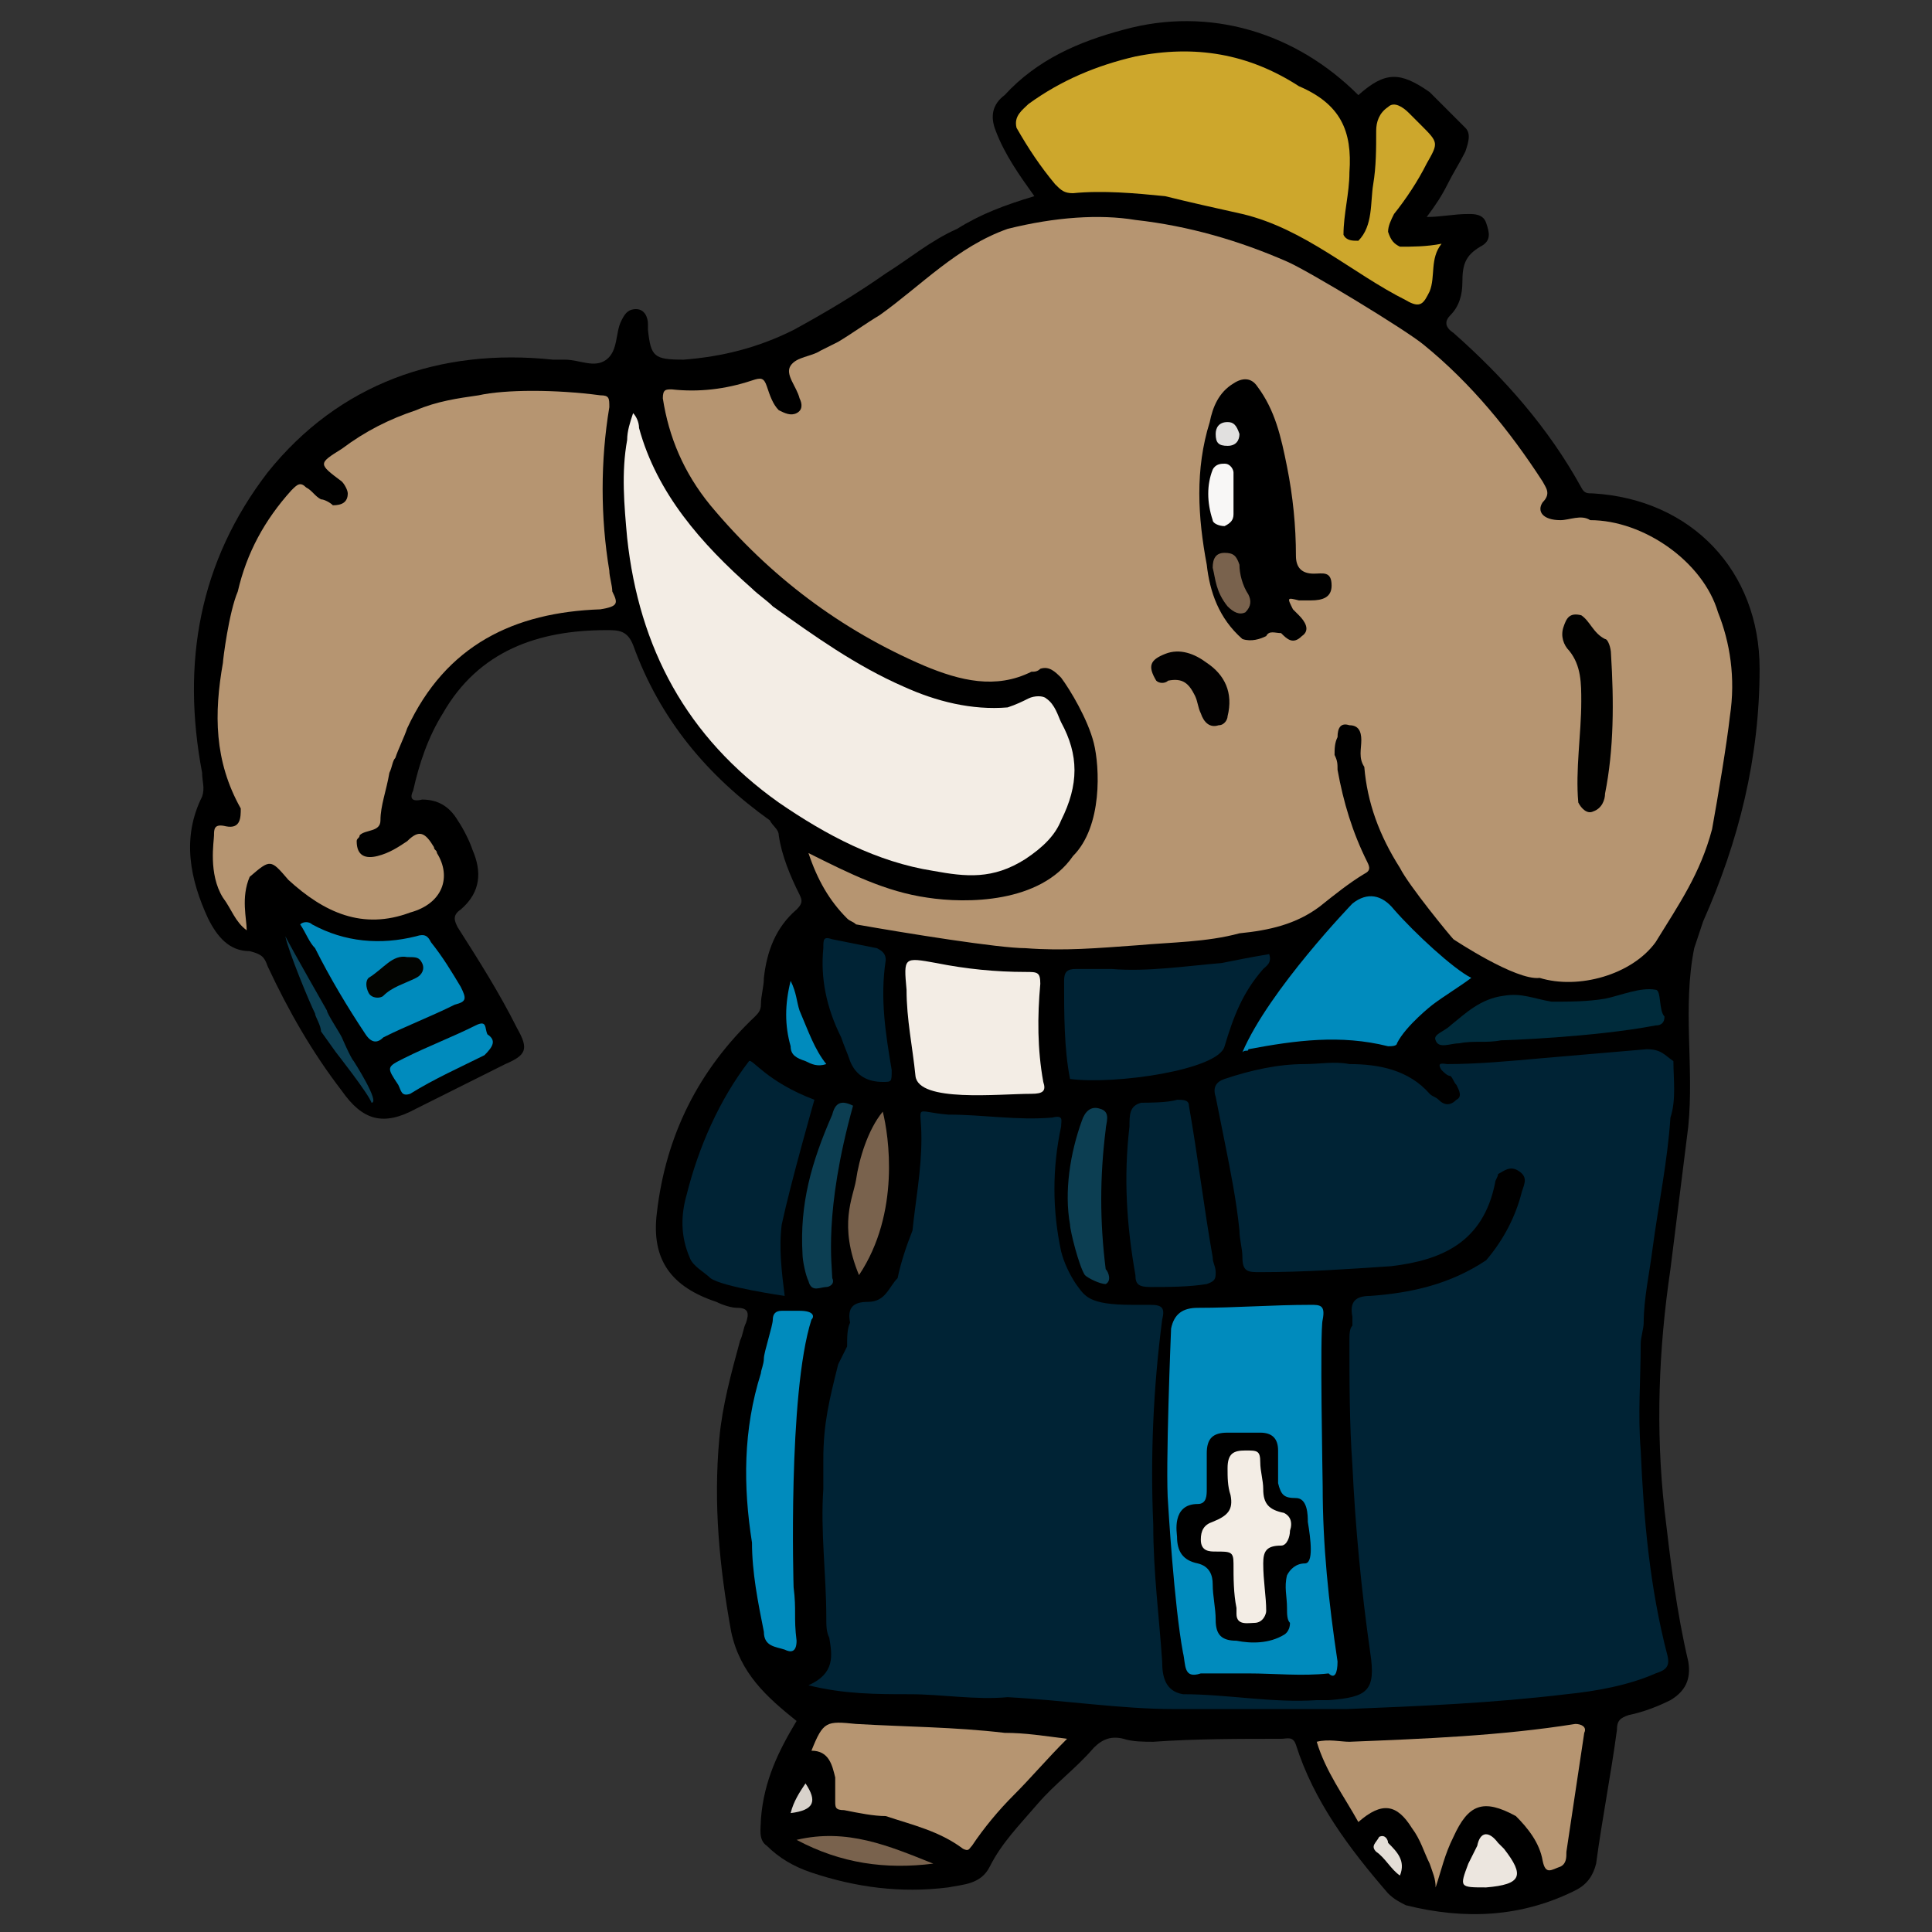 <?xml version="1.0" encoding="utf-8"?>
<!-- Generator: Adobe Illustrator 27.9.1, SVG Export Plug-In . SVG Version: 6.00 Build 0)  -->
<svg version="1.1" xmlns="http://www.w3.org/2000/svg" xmlns:xlink="http://www.w3.org/1999/xlink" x="0px" y="0px"
	 viewBox="0 0 65 65" style="enable-background:new 0 0 65 65;" xml:space="preserve">
<rect x="0" y="0" width="65" height="65" fill="#333333" stroke="none"/>
<style type="text/css">
	.st0{display:none;fill:url(#SVGID_1_);}
	.st1{display:none;fill:#FFFFFF;}
	.st2{fill:#002335;}
	.st3{fill:#008BBD;}
	.st4{fill:#002B3B;}
	.st5{fill:#0C3E52;}
	.st6{fill:#79624D;}
	.st7{fill:#F3EDE5;}
	.st8{fill:#B69571;}
	.st9{fill:#CDA72C;}
	.st10{fill:#ECE6DF;}
	.st11{fill:#E4DED7;}
	.st12{fill:#D8D2CB;}
	.st13{fill:#030401;}
	.st14{fill:#F8F7F6;}
	.st15{fill:#E1E0DF;}
	.st16{fill:#010100;}
	.st17{fill:#020101;}
</style>
<g id="Ebene_1">
	
		<linearGradient id="SVGID_1_" gradientUnits="userSpaceOnUse" x1="30.5" y1="66" x2="30.5" y2="1" gradientTransform="matrix(1 0 0 -1 2 66)">
		<stop  offset="0" style="stop-color:#6364FF"/>
		<stop  offset="1" style="stop-color:#563ACC"/>
	</linearGradient>
	<path class="st0" d="M62.8,14.4c-0.9-7-7-12.5-14.2-13.6C47.3,0.7,42.7,0,32,0h-0.1c-10.7,0-13,0.7-14.2,0.8c-7,1-13.4,6-15,13
		C2,17.4,1.9,21.2,2.1,24.8C2.3,29.8,2.3,34.9,2.8,40c0.3,3.4,0.9,6.7,1.7,10C5.9,56,11.9,61,17.7,63.1c6.3,2.1,13,2.5,19.5,1
		c0.7-0.2,1.4-0.4,2.1-0.6c1.6-0.5,3.4-1.1,4.8-2c0,0,0,0,0-0.1c0,0,0,0,0-0.1v-4.9c0,0,0,0,0-0.1c0,0,0,0,0,0c0,0,0,0-0.1,0
		c0,0,0,0-0.1,0c-4.1,1-8.4,1.5-12.6,1.5c-7.3,0-9.3-3.5-9.9-4.9c-0.5-1.3-0.7-2.6-0.9-3.9c0,0,0,0,0-0.1c0,0,0,0,0-0.1
		c0,0,0,0,0.1,0c0,0,0,0,0.1,0c4.1,1,8.2,1.5,12.4,1.5c1,0,2,0,3,0c4.2-0.1,8.7-0.3,12.8-1.1c0.1,0,0.2,0,0.3-0.1
		c6.5-1.3,12.8-5.2,13.4-15.2c0-0.4,0.1-4.1,0.1-4.5C62.8,28,63.3,19.6,62.8,14.4z"/>
	<path class="st1" d="M52.4,22.2v17.4h-6.9V22.7c0-3.5-1.5-5.4-4.5-5.4c-3.3,0-5,2.1-5,6.4V33h-6.8v-9.2c0-4.2-1.7-6.4-5-6.4
		c-3,0-4.5,1.8-4.5,5.4v16.8h-6.9V22.2c0-3.5,0.9-6.4,2.7-8.4c1.9-2.1,4.3-3.2,7.4-3.2c3.5,0,6.2,1.4,8,4.1l1.7,2.9l1.7-2.9
		c1.8-2.7,4.4-4.1,7.9-4.1c3,0,5.5,1.1,7.4,3.2C51.5,15.9,52.4,18.7,52.4,22.2z"/>
</g>
<g id="Ebene_2">
	<path id="Umriss" d="M26.8,57.9c-1-0.8-1.9-1.6-2.2-3c-0.4-2.2-0.6-4.3-0.4-6.5c0.1-1.1,0.4-2.2,0.7-3.3c0.1-0.2,0.1-0.4,0.2-0.6
		c0.1-0.3,0.1-0.5-0.3-0.5c-0.2,0-0.5-0.1-0.7-0.2c-1.5-0.5-2.2-1.4-2-3c0.3-2.6,1.4-4.8,3.3-6.6c0.1-0.1,0.2-0.2,0.2-0.4
		c0-0.3,0.1-0.6,0.1-0.9c0.1-0.9,0.4-1.7,1.1-2.3c0.2-0.2,0.2-0.3,0.1-0.5c-0.3-0.6-0.6-1.3-0.7-2c0-0.2-0.2-0.3-0.3-0.5
		c-2.1-1.5-3.7-3.4-4.6-5.9c-0.2-0.5-0.5-0.5-0.9-0.5c-2.3,0-4.3,0.7-5.5,2.8c-0.5,0.8-0.8,1.7-1,2.6c-0.1,0.2-0.1,0.4,0.3,0.3
		c0.5,0,0.9,0.2,1.2,0.7c0.2,0.3,0.4,0.7,0.5,1c0.3,0.7,0.3,1.4-0.4,2c-0.3,0.2-0.2,0.4-0.1,0.6c0.7,1.1,1.4,2.2,2,3.4
		c0.4,0.7,0.3,0.9-0.4,1.2c-1,0.5-2,1-3,1.5c-1.1,0.6-1.8,0.4-2.5-0.6c-1-1.3-1.8-2.7-2.5-4.2c-0.1-0.3-0.2-0.4-0.6-0.5
		C7.7,32,7.3,31.5,7,30.9c-0.6-1.3-0.9-2.7-0.2-4.1c0.1-0.3,0-0.5,0-0.8C6.1,22.3,6.7,18.9,9,15.9c2.4-3,5.8-4.2,9.6-3.8
		c0.1,0,0.3,0,0.4,0c0.5,0,1,0.3,1.4,0c0.4-0.3,0.3-0.9,0.5-1.3c0.1-0.2,0.2-0.4,0.5-0.4c0.3,0,0.4,0.3,0.4,0.5c0,0.1,0,0.1,0,0.2
		c0.1,0.9,0.2,1,1.2,1c1.3-0.1,2.5-0.4,3.7-1c1.1-0.6,2.1-1.2,3.1-1.9c0.8-0.5,1.5-1.1,2.4-1.5c0.8-0.5,1.6-0.8,2.6-1.1
		c-0.5-0.7-1-1.4-1.3-2.2c-0.2-0.5-0.1-0.9,0.3-1.2C34.9,2,36.3,1.4,37.8,1c2.9-0.8,5.8,0.1,7.9,2.2c0.9-0.8,1.4-0.8,2.4-0.1
		c0.4,0.4,0.8,0.8,1.2,1.2c0.2,0.2,0.1,0.5,0,0.8c-0.2,0.4-0.4,0.7-0.6,1.1c-0.2,0.4-0.4,0.7-0.7,1.1c0.5,0,0.9-0.1,1.4-0.1
		c0.2,0,0.5,0,0.6,0.3c0.1,0.3,0.2,0.6-0.2,0.8c-0.5,0.3-0.6,0.6-0.6,1.2c0,0.4-0.1,0.8-0.4,1.1c-0.2,0.2-0.2,0.4,0.1,0.6
		c1.7,1.5,3.2,3.2,4.3,5.2c0.1,0.2,0.2,0.2,0.4,0.2c3.3,0.2,5.6,2.6,5.6,5.9c0,3-0.7,5.8-1.9,8.5c-0.1,0.3-0.2,0.6-0.3,0.9
		c-0.4,2,0,4-0.2,6c-0.2,1.6-0.4,3.2-0.6,4.8c-0.4,2.7-0.5,5.4-0.2,8.1c0.2,1.7,0.4,3.4,0.8,5.1c0.1,0.6-0.1,1-0.6,1.3
		c-0.4,0.2-0.9,0.4-1.4,0.5c-0.3,0.1-0.4,0.2-0.4,0.5c-0.2,1.5-0.5,3-0.7,4.5c-0.1,0.4-0.3,0.7-0.7,0.9c-1.8,0.9-3.7,1-5.7,0.5
		c-0.2-0.1-0.4-0.2-0.6-0.4c-1.3-1.5-2.5-3.1-3.1-5c-0.1-0.3-0.3-0.2-0.5-0.2c-1.4,0-2.9,0-4.3,0.1c-0.3,0-0.7,0-1-0.1
		c-0.4-0.1-0.7,0-1,0.3c-0.6,0.7-1.3,1.2-1.9,1.9c-0.6,0.7-1.2,1.3-1.6,2.1c-0.3,0.6-0.9,0.6-1.4,0.7c-1.6,0.2-3.1,0-4.6-0.5
		c-0.6-0.2-1.1-0.5-1.5-0.9c-0.3-0.2-0.2-0.6-0.2-0.9C25.7,59.9,26.2,58.9,26.8,57.9z"/>
	<g id="Kleidung">
		<path class="st2" d="M55.4,35.3c-1.2,0.1-2.3,0.2-3.5,0.3c0,0,0,0,0,0c0,0,0,0,0,0c-1.1,0.1-2.2,0.2-3.2,0.2
			c-0.1,0-0.4-0.1-0.2,0.2c0.1,0.1,0.2,0.2,0.3,0.2c0,0,0,0,0,0c0.1,0.1,0.1,0.2,0.2,0.3c0.1,0.2,0.2,0.4,0,0.5
			c-0.2,0.2-0.4,0.2-0.6,0c-0.1-0.1-0.2-0.1-0.3-0.2c-0.7-0.8-1.7-1-2.7-1c0,0,0,0,0,0c-0.5-0.1-1,0-1.5,0c-0.9,0-1.8,0.2-2.7,0.5
			c-0.3,0.1-0.4,0.3-0.3,0.6c0.1,0.5,0.2,1,0.3,1.5c0.2,1,0.4,2,0.5,3c0,0.3,0.1,0.6,0.1,0.9c0,0.5,0.2,0.5,0.6,0.5
			c1.5,0,2.9-0.1,4.4-0.2c1.7-0.2,3.1-0.8,3.5-2.8c0-0.1,0.1-0.2,0.1-0.3l0,0c0,0,0,0,0,0c0.2-0.1,0.4-0.3,0.7-0.1
			c0.3,0.2,0.2,0.4,0.1,0.7c-0.2,0.8-0.6,1.6-1.2,2.3c0,0,0,0,0,0c-1.2,0.8-2.5,1.1-3.9,1.2c-0.5,0-0.7,0.2-0.6,0.7
			c0,0.1,0,0.2,0,0.3l0,0c-0.1,0.1-0.1,0.3-0.1,0.5c0,1.4,0,2.8,0.1,4.2c0.1,2.1,0.3,4.2,0.6,6.3c0.2,1.3-0.1,1.5-1.4,1.6
			c-0.1,0-0.3,0-0.4,0c-1.5,0.1-3-0.2-4.5-0.2l0,0c-0.6-0.1-0.7-0.6-0.7-1.1c-0.1-1.5-0.3-3-0.3-4.6c-0.1-2.3,0-4.6,0.3-6.9
			c0.1-0.4,0-0.5-0.4-0.5c-0.2,0-0.4,0-0.6,0c0,0,0,0,0,0c-1.5,0-1.6-0.3-1.9-0.7c-0.2-0.3-0.4-0.7-0.5-1.1c-0.3-1.4-0.3-2.8,0-4.2
			c0-0.2,0.1-0.4-0.3-0.3c-1.2,0.1-2.3-0.1-3.5-0.1c-1.2-0.1-0.9-0.4-0.9,0.8c0,1.1-0.2,2.1-0.3,3.1c-0.2,0.5-0.4,1.1-0.5,1.6
			c0,0,0,0,0,0c-0.3,0.3-0.4,0.8-1,0.8c-0.5,0-0.7,0.2-0.6,0.7c0,0,0,0,0,0c-0.1,0.2-0.1,0.5-0.1,0.8v0l0,0
			c-0.1,0.2-0.2,0.4-0.3,0.6c-0.3,1.2-0.5,2-0.5,3.2c0,0,0,0.9,0,1c-0.1,1.4,0.1,2.9,0.1,4.3c0,0.3,0,0.5,0.1,0.7
			c0.1,0.6,0.2,1.2-0.7,1.6c1.2,0.3,2.3,0.3,3.4,0.3c0,0,0,0,0,0c0,0,0,0,0,0c1.1,0,2.2,0.2,3.3,0.1c1.9,0.1,3.8,0.4,5.6,0.4
			c1.9,0,3.9,0,5.8,0c2.5-0.1,4.9-0.2,7.4-0.5c1-0.1,2.1-0.3,3-0.7c0.3-0.1,0.5-0.2,0.4-0.6c-0.6-2.3-0.8-4.6-0.9-6.9
			c-0.1-1.2,0-2.4,0-3.6c0-0.2,0.1-0.5,0.1-0.7c0-0.8,0.2-1.7,0.3-2.5c0.2-1.5,0.5-2.9,0.6-4.4c0.2-0.6,0.1-1.3,0.1-1.9
			C56,35.5,55.9,35.3,55.4,35.3z"/>
		<path class="st2" d="M41.2,35.2c0.3-1,0.6-1.8,1.3-2.6c0.1-0.1,0.3-0.2,0.2-0.5c-0.6,0.1-1.1,0.2-1.6,0.3v0l0,0
			c-1.2,0.1-2.5,0.3-3.7,0.2c-0.4,0-0.8,0-1.2,0c-0.3,0-0.4,0.1-0.4,0.4c0,1.1,0,2.3,0.2,3.3C37.5,36.5,41,36,41.2,35.2z"/>
		<path class="st3" d="M42,35.3c1.6-0.3,3.1-0.5,4.7-0.1c0.1,0,0.3,0,0.3-0.1c0.3-0.6,1.2-1.3,1.2-1.3c0.4-0.3,0.9-0.6,1.3-0.9
			c-0.6-0.3-1.9-1.5-2.6-2.3c-0.4-0.5-0.9-0.6-1.4-0.2c0,0-2.8,2.9-3.7,5C41.9,35.3,42,35.4,42,35.3z"/>
		<path class="st4" d="M55.7,33.3c-0.5-0.1-1.2,0.2-1.7,0.3c-0.6,0.1-1.2,0.1-1.8,0.1c-0.6-0.1-1-0.3-1.6-0.2
			c-0.8,0.1-1.3,0.6-1.8,1c-0.2,0.2-0.6,0.3-0.5,0.5c0.1,0.3,0.5,0.1,0.8,0.1c0.5-0.1,0.9,0,1.4-0.1c0.1,0,3.1-0.1,5.2-0.5
			c0.2,0,0.3-0.1,0.3-0.3C55.8,34,55.9,33.3,55.7,33.3z"/>
		<path class="st2" d="M40.9,42.8c0-0.2-0.1-0.3-0.1-0.5c0,0,0,0,0,0c0,0,0,0,0,0c-0.3-1.7-0.5-3.4-0.8-5.1c0-0.2-0.2-0.2-0.4-0.2
			c-0.3,0.1-1,0.1-1.2,0.1C38,37.2,38,37.5,38,37.9c-0.2,1.7-0.1,3.3,0.2,5c0,0.3,0.1,0.4,0.5,0.4c0.6,0,1.3,0,1.9-0.1
			C40.9,43.1,40.9,43,40.9,42.8z"/>
		<path class="st5" d="M28.7,37.2c-0.4-0.2-0.6-0.1-0.7,0.3c-0.7,1.6-1.1,3-1,4.7c0,0.2,0.1,0.7,0.2,0.9c0.1,0.4,0.4,0.2,0.6,0.2
			c0.1,0,0.3-0.1,0.2-0.3C28,42.6,27.7,40.8,28.7,37.2z"/>
		<path class="st5" d="M37.2,42.7c-0.2-1.6-0.2-3.1,0-4.7c0-0.2,0.2-0.6-0.2-0.7c-0.3-0.1-0.5,0.1-0.6,0.4c-0.4,1.1-0.6,2.4-0.4,3.5
			c0,0.2,0.3,1.4,0.5,1.7c0.1,0.1,0.5,0.3,0.7,0.3C37.4,43.1,37.3,42.8,37.2,42.7z"/>
		<path class="st6" d="M29.7,37.4c-0.5,0.6-0.8,1.6-0.9,2.3c-0.1,0.6-0.6,1.5,0.1,3.2C30.3,40.8,29.9,38.2,29.7,37.4z"/>
		<path class="st2" d="M25.2,35.7c-1,1.3-1.7,2.9-2.1,4.5c-0.2,0.7-0.2,1.4,0.1,2.1c0.1,0.3,0.5,0.5,0.7,0.7
			c0.4,0.3,2.5,0.6,2.5,0.6c-0.1-0.8-0.2-1.6-0.1-2.4c0.3-1.4,1.1-4.2,1.1-4.2C25.8,36.4,25.3,35.6,25.2,35.7z"/>
		<path class="st3" d="M26.9,44.1c-0.2,0-0.4,0-0.6,0c-0.2,0-0.3,0.1-0.3,0.3c0,0,0,0,0,0h0c0,0.2-0.3,1.1-0.3,1.3
			c0,0.2-0.1,0.4-0.1,0.5c-0.6,1.9-0.6,3.8-0.3,5.7l0,0c0,1,0.2,2,0.4,3c0,0.5,0.4,0.5,0.7,0.6c0.2,0.1,0.4,0.1,0.4-0.3
			c-0.1-0.8,0-1-0.1-1.8c0,0-0.2-6.5,0.6-9C27.4,44.3,27.4,44.1,26.9,44.1z"/>
		<path class="st3" d="M26.9,34C26.9,34,26.9,34,26.9,34c-0.1-0.3-0.1-0.6-0.3-1c-0.2,0.8-0.2,1.5,0,2.2c0,0.3,0.2,0.4,0.5,0.5
			c0.2,0.1,0.4,0.2,0.7,0.1C27.4,35.3,27.2,34.7,26.9,34z"/>
		<path class="st2" d="M30,36c-0.2-1.2-0.4-2.4-0.2-3.7c0-0.2-0.1-0.3-0.3-0.4c-0.5-0.1-1-0.2-1.5-0.3c-0.3-0.1-0.3,0-0.3,0.3
			c-0.1,1,0.1,2,0.6,3c0.1,0.3,0.2,0.5,0.3,0.8c0,0,0,0,0,0c0,0,0,0,0,0c0.2,0.5,0.6,0.7,1.1,0.7C30,36.4,30,36.4,30,36z"/>
		<path class="st3" d="M45,55.9c-0.3-2-0.5-3.9-0.5-5.9c0-0.2-0.1-5.2,0-5.6c0.1-0.5-0.1-0.5-0.4-0.5c-1.3,0-2.5,0.1-3.8,0.1
			c-0.5,0-0.8,0.2-0.9,0.7c0,0-0.2,4.8-0.1,5.9c0,0,0.2,3.4,0.5,5c0.1,0.4,0,0.9,0.6,0.7c0,0,1,0,1.6,0c0.9,0,1.8,0.1,2.7,0
			C44.9,56.5,45,56.3,45,55.9z M43.9,52.6c-0.3,0-0.5,0.2-0.6,0.4c-0.1,0.4,0,0.7,0,1.1c0,0.2,0,0.4,0.1,0.5c0,0.3-0.2,0.4-0.2,0.4
			c-0.5,0.3-1.1,0.3-1.6,0.2c-0.5,0-0.7-0.2-0.7-0.7c0-0.4-0.1-0.8-0.1-1.2c0-0.3-0.1-0.6-0.5-0.7c-0.5-0.1-0.7-0.4-0.7-0.9
			c0-0.1-0.2-1.1,0.7-1.1c0.3,0,0.3-0.3,0.3-0.5c0-0.4,0-0.8,0-1.2c0-0.5,0.2-0.7,0.7-0.7c0.4,0,0.7,0,1.1,0c0.4,0,0.6,0.2,0.6,0.6
			c0,0.4,0,0.8,0,1.1c0.1,0.4,0.2,0.5,0.6,0.5s0.4,0.6,0.4,0.8C44.1,51.8,44.2,52.6,43.9,52.6z"/>
		<path id="Kreuz" class="st7" d="M43.2,50.9c-0.5-0.1-0.7-0.3-0.7-0.8c0-0.3-0.1-0.6-0.1-0.9c0-0.4-0.1-0.4-0.5-0.4
			c-0.4,0-0.6,0.1-0.6,0.6c0,0.3,0,0.6,0.1,0.9c0.1,0.5-0.1,0.7-0.6,0.9c-0.3,0.1-0.4,0.3-0.4,0.6c0,0.4,0.3,0.4,0.5,0.4
			c0.5,0,0.6,0,0.6,0.4c0,0.5,0,1,0.1,1.5c0,0.1,0,0.1,0,0.2c0,0.4,0.4,0.3,0.6,0.3c0.3,0,0.4-0.3,0.4-0.4c0-0.5-0.1-1-0.1-1.6
			c0-0.4,0.1-0.6,0.6-0.6c0.2,0,0.3-0.3,0.3-0.5C43.5,51.2,43.4,51,43.2,50.9z"/>
	</g>
	<path id="Kopf" class="st8" d="M57.8,20.6L57.8,20.6C57.8,20.6,57.8,20.6,57.8,20.6c-0.5-1.7-2.5-3.1-4.3-3.1c0,0,0,0,0,0
		c-0.3-0.2-0.7,0-1,0c-0.6,0-0.8-0.3-0.6-0.6c0.3-0.3,0.1-0.5,0-0.7c-1.1-1.7-2.4-3.3-4-4.6c-0.6-0.5-3.9-2.5-4.6-2.8
		c-1.6-0.7-3.3-1.2-5.1-1.4c-1.2-0.2-2.7-0.1-4.3,0.3c-1.7,0.6-2.9,1.9-4.3,2.9c-0.5,0.3-0.9,0.6-1.4,0.9v0
		c-0.2,0.1-0.4,0.2-0.6,0.3c-0.3,0.2-0.8,0.2-1,0.5c-0.2,0.3,0.2,0.7,0.3,1.1c0.1,0.2,0.1,0.4-0.1,0.5c-0.2,0.1-0.4,0-0.6-0.1
		c-0.2-0.2-0.3-0.5-0.4-0.8c-0.1-0.3-0.2-0.3-0.5-0.2c-0.9,0.3-1.8,0.4-2.7,0.3c-0.2,0-0.3,0-0.3,0.3c0.2,1.3,0.7,2.5,1.6,3.6
		c2,2.4,4.4,4.2,7.2,5.4c1.2,0.5,2.4,0.8,3.6,0.2c0.1,0,0.2,0,0.3-0.1c0.3-0.1,0.5,0.1,0.7,0.3c0.3,0.4,0.9,1.4,1.1,2.2
		c0.2,0.8,0.3,2.8-0.7,3.8c-1.1,1.6-3.6,1.6-4.9,1.4c-1.4-0.2-2.6-0.8-4-1.5c0.3,0.9,0.7,1.6,1.3,2.2c0.1,0.1,0.2,0.1,0.3,0.2
		c1.7,0.3,4.8,0.8,5.7,0.8c1.3,0.1,2.4,0,3.8-0.1c1.1-0.1,2.3-0.1,3.4-0.4l0,0c1-0.1,1.9-0.3,2.7-0.9c0.5-0.4,1-0.8,1.5-1.1
		c0.2-0.1,0.2-0.2,0.1-0.4c-0.5-1-0.8-2-1-3.1c0-0.2,0-0.3-0.1-0.5c0-0.2,0-0.4,0.1-0.6c0-0.3,0.1-0.5,0.4-0.4
		c0.3,0,0.4,0.2,0.4,0.5c0,0.3-0.1,0.6,0.1,0.9c0.1,1.2,0.5,2.3,1.2,3.4c0,0,0,0,0,0c0.3,0.6,1.7,2.3,1.8,2.4c0,0,2.1,1.4,2.9,1.3
		c1.3,0.4,3.1-0.1,3.9-1.2c0.8-1.3,1.5-2.3,1.9-3.8c0.2-1.1,0.5-2.9,0.6-3.8C58.4,22.8,58.2,21.6,57.8,20.6z"/>
	<path id="Rüssel" class="st8" d="M20.6,19.9C20.6,19.9,20.6,19.9,20.6,19.9C20.6,19.9,20.6,19.9,20.6,19.9c0-0.2-0.1-0.5-0.1-0.7
		c-0.3-1.8-0.3-3.7,0-5.5c0-0.3,0-0.4-0.3-0.4c-1.5-0.2-3.2-0.2-4.1,0c-0.7,0.1-1.4,0.2-2.1,0.5c-0.9,0.3-1.7,0.7-2.5,1.3
		c-0.8,0.5-0.8,0.5,0,1.1c0.1,0.1,0.2,0.3,0.2,0.4c0,0.3-0.2,0.4-0.5,0.4c-0.1-0.1-0.3-0.2-0.4-0.2c-0.2-0.1-0.3-0.3-0.5-0.4
		c-0.2-0.2-0.3-0.1-0.5,0.1c-0.9,1-1.5,2.1-1.8,3.4c-0.3,0.7-0.5,2.3-0.5,2.4c0,0,0,0,0,0v0c-0.3,1.7-0.3,3.3,0.6,4.9
		c0,0.3,0,0.7-0.5,0.6c-0.4-0.1-0.4,0.1-0.4,0.3c0,0.2-0.2,1.3,0.3,2.1c0.3,0.4,0.4,0.8,0.8,1.1c0-0.4-0.2-1.1,0.1-1.8
		c0.7-0.6,0.7-0.6,1.3,0.1c1.2,1.1,2.5,1.7,4.1,1.1c1.1-0.3,1.4-1.2,0.9-2c0,0,0,0,0,0c0,0,0,0,0,0c0-0.1-0.1-0.1-0.1-0.2
		c-0.3-0.5-0.5-0.6-0.9-0.2c-0.3,0.2-0.6,0.4-1,0.5c-0.4,0.1-0.7,0-0.7-0.5c0-0.1,0.1-0.1,0.1-0.2c0.2-0.2,0.7-0.1,0.7-0.5
		c0-0.5,0.2-1,0.3-1.6c0.1-0.2,0.1-0.4,0.2-0.5c0.1-0.3,0.3-0.7,0.4-1c1.3-2.8,3.6-3.9,6.5-4C20.8,20.4,20.8,20.3,20.6,19.9z"/>
	<path id="Zahn" class="st7" d="M35.7,24.3c-0.1-0.2-0.2-0.6-0.5-0.8c-0.1-0.1-0.4-0.1-0.6,0c-0.2,0.1-0.4,0.2-0.7,0.3c0,0,0,0,0,0
		c-1.2,0.1-2.4-0.2-3.5-0.7c-1.6-0.7-3-1.7-4.4-2.7c-0.2-0.2-0.5-0.4-0.7-0.6c-1.7-1.5-3.2-3.2-3.8-5.4c0-0.2-0.1-0.4-0.2-0.5
		c-0.1,0.3-0.2,0.6-0.2,0.9c-0.2,1.1-0.1,2.2,0,3.3c0.4,3.7,2,6.7,5.1,8.9c1.6,1.1,3.3,2,5.2,2.3c1.1,0.2,2,0.3,3.1-0.4
		c0.6-0.4,1-0.8,1.2-1.3C36.3,26.4,36.3,25.4,35.7,24.3z"/>
	<path class="st9" d="M47.1,8.3c-0.2-0.1-0.3-0.2-0.4-0.5c0-0.2,0.1-0.4,0.2-0.6c0.4-0.5,0.8-1.1,1.1-1.7c0.4-0.7,0.4-0.7-0.2-1.3v0
		c-0.1-0.1-0.3-0.3-0.4-0.4c-0.2-0.2-0.5-0.4-0.7-0.2c-0.3,0.2-0.4,0.5-0.4,0.8c0,0.6,0,1.2-0.1,1.8c-0.1,0.6,0,1.4-0.5,1.9
		c-0.2,0-0.4,0-0.5-0.2c0-0.7,0.2-1.4,0.2-2.1c0.1-1.4-0.3-2.3-1.7-2.9v0c0,0,0,0,0,0c-1.7-1.1-3.5-1.4-5.5-1
		c-1.3,0.3-2.5,0.8-3.6,1.6c-0.2,0.2-0.5,0.4-0.4,0.8C34.6,5,35,5.6,35.5,6.2c0.2,0.2,0.3,0.3,0.6,0.3c1-0.1,2.1,0,3.1,0.1
		c0,0,0,0,0,0C40,6.8,40.9,7,41.8,7.2c2.1,0.5,3.7,2,5.5,2.9c0.5,0.3,0.6,0.1,0.8-0.3c0.2-0.5,0-1.1,0.4-1.6
		C48,8.3,47.5,8.3,47.1,8.3z M45,7.9C45,7.9,45,7.9,45,7.9C45,7.9,45,7.9,45,7.9C45,7.9,45,7.9,45,7.9z"/>
	<path class="st7" d="M35.1,36.4c-0.2-1.1-0.2-2.2-0.1-3.3c0-0.4-0.1-0.4-0.5-0.4c-1,0-2-0.1-3-0.3c-1.1-0.2-1.1-0.2-1,0.9
		c0,1,0.2,1.9,0.3,2.9c0.1,0.9,2.8,0.6,3.9,0.6C35.1,36.8,35.2,36.7,35.1,36.4z"/>
	<g id="Füße">
		<path class="st8" d="M53,58c-2.5,0.4-5.1,0.5-7.6,0.6c-0.3,0-0.7-0.1-1.1,0c0.3,1,0.9,1.8,1.4,2.7c0.8-0.7,1.3-0.6,1.8,0.2
			c0.3,0.4,0.4,0.8,0.6,1.2c0.1,0.3,0.2,0.5,0.2,0.8c0.2-0.6,0.3-1.1,0.6-1.7c0.5-1.1,1-1.3,2.1-0.7l0,0c0.4,0.4,0.8,0.9,0.9,1.5
			c0.1,0.5,0.3,0.3,0.6,0.2c0.2-0.1,0.2-0.3,0.2-0.5c0.2-1.3,0.4-2.7,0.6-4C53.4,58.1,53.2,58,53,58z"/>
		<path class="st8" d="M33.8,58.3c-1.7-0.2-3.3-0.2-5-0.3c-1-0.1-1.1-0.1-1.5,0.9c0.6,0,0.7,0.5,0.8,0.9c0,0.2,0,0.5,0,0.8
			c0,0.2,0,0.3,0.3,0.3c0.5,0.1,1,0.2,1.4,0.2c0.9,0.3,1.8,0.5,2.6,1.1c0.2,0.1,0.2,0,0.3-0.1c0.4-0.6,0.9-1.2,1.4-1.7
			c0.6-0.6,1.1-1.2,1.8-1.9C35.1,58.4,34.5,58.3,33.8,58.3z"/>
		<path class="st6" d="M26.8,61.9c1.7-0.4,3.1,0.2,4.6,0.8C29.8,62.9,28.3,62.7,26.8,61.9z"/>
		<path class="st10" d="M50.6,62.2c-0.1-0.1-0.1-0.1-0.2-0.2c-0.3-0.4-0.6-0.4-0.7,0.1c-0.1,0.2-0.2,0.4-0.3,0.6
			c-0.3,0.8-0.3,0.8,0.6,0.8C51.2,63.4,51.3,63.1,50.6,62.2z"/>
		<path class="st11" d="M47.1,63.1c-0.3-0.2-0.5-0.6-0.8-0.8c-0.2-0.2,0-0.3,0.1-0.5c0.2-0.1,0.3,0.1,0.3,0.2
			C47,62.3,47.3,62.6,47.1,63.1z"/>
		<path class="st12" d="M26.6,61c0.1-0.4,0.3-0.7,0.5-1C27.5,60.6,27.4,60.9,26.6,61z"/>
	</g>
	<g id="Handy">
		<path class="st3" d="M16.4,34.8C16.4,34.8,16.4,34.8,16.4,34.8C16.4,34.8,16.4,34.8,16.4,34.8c-0.1-0.2,0-0.5-0.4-0.3
			c-0.8,0.4-1.6,0.7-2.4,1.1c-0.6,0.3-0.6,0.3-0.2,0.9c0.1,0.2,0.1,0.4,0.4,0.3c0.8-0.5,1.7-0.9,2.5-1.3
			C16.6,35.2,16.7,35,16.4,34.8z"/>
		<path class="st3" d="M15.5,33.2c-0.3-0.5-0.6-1-1-1.5c-0.1-0.2-0.2-0.3-0.5-0.2c-1.2,0.3-2.4,0.2-3.5-0.4c-0.1-0.1-0.3-0.1-0.4,0
			c0.2,0.3,0.3,0.6,0.5,0.8c0,0,0.1,0.1,0.1,0.1c0,0-0.1-0.1-0.1-0.1c0.5,1,1.1,2,1.7,2.9c0.2,0.3,0.4,0.3,0.6,0.1
			c0.8-0.4,1.6-0.7,2.4-1.1C15.7,33.7,15.7,33.6,15.5,33.2z"/>
		<path class="st5" d="M12.5,37.1c0.3,0-0.6-1.4-0.6-1.4c-0.1-0.1-0.4-0.8-0.4-0.8c-0.1-0.2-0.5-0.8-0.5-0.9c0,0-1.2-2.1-1.4-2.5
			c0.1,0.5,0.8,2.2,1,2.6c0,0.1,0.2,0.4,0.2,0.6c0,0,0.5,0.7,0.5,0.7S12.4,36.8,12.5,37.1z"/>
		<path class="st13" d="M13.7,32.2c0.3,0,0.4,0,0.5,0.2c0.1,0.2,0,0.4-0.2,0.5c-0.4,0.2-0.8,0.3-1.1,0.6c-0.1,0.1-0.4,0.1-0.5-0.1
			c-0.1-0.2-0.1-0.4,0-0.5C12.9,32.6,13.2,32.1,13.7,32.2z"/>
	</g>
	<g id="Auge">
		<path d="M43.5,20.5c0.1,0.1,0.1,0.1,0.2,0.2c0.2,0.2,0.4,0.5,0.1,0.7c-0.3,0.3-0.5,0.1-0.7-0.1c-0.2,0-0.4-0.1-0.5,0.1
			c-0.2,0.1-0.5,0.2-0.8,0.1c-0.8-0.7-1.1-1.6-1.2-2.5c-0.3-1.6-0.4-3.2,0.1-4.8c0.1-0.5,0.3-1,0.8-1.3c0.3-0.2,0.6-0.2,0.8,0.1
			c0.6,0.8,0.8,1.7,1,2.7c0.2,1,0.3,2,0.3,3c0,0.4,0.2,0.6,0.6,0.6c0.3,0,0.6-0.1,0.6,0.4c0,0.4-0.3,0.5-0.7,0.5c-0.1,0-0.3,0-0.4,0
			C43.3,20.1,43.3,20.1,43.5,20.5z"/>
		<path class="st14" d="M41.5,16.6c0,0.2,0,0.5,0,0.7c0,0.2-0.1,0.3-0.3,0.4c-0.2,0-0.4-0.1-0.4-0.2c-0.2-0.6-0.2-1.2,0-1.7
			c0.1-0.2,0.3-0.2,0.4-0.2c0.2,0,0.3,0.2,0.3,0.3C41.5,16.1,41.5,16.3,41.5,16.6C41.5,16.6,41.5,16.6,41.5,16.6z"/>
		<path class="st6" d="M40.8,19.1c0-0.3,0.1-0.5,0.4-0.5c0.3,0,0.4,0.1,0.5,0.4c0,0.3,0.1,0.7,0.3,1c0.1,0.2,0.1,0.4-0.1,0.6
			c-0.2,0.1-0.4,0-0.6-0.2C40.9,19.9,40.9,19.5,40.8,19.1z"/>
		<path class="st15" d="M41.7,14.6c0,0.2-0.1,0.4-0.4,0.4c-0.3,0-0.4-0.1-0.4-0.4c0-0.2,0.1-0.4,0.4-0.4
			C41.5,14.2,41.6,14.3,41.7,14.6z"/>
	</g>
	<path id="Ohr" class="st16" d="M53.2,20.7c0.3,0.2,0.4,0.6,0.8,0.8c0.1,0,0.2,0.3,0.2,0.5c0.1,1.6,0.1,3.2-0.2,4.7
		c0,0.2-0.1,0.5-0.4,0.6c-0.2,0.1-0.4-0.1-0.5-0.3c-0.1-1.1,0.1-2.3,0.1-3.4c0-0.6,0-1.2-0.4-1.7c-0.2-0.2-0.3-0.5-0.2-0.8
		C52.7,20.8,52.8,20.6,53.2,20.7z"/>
	<path id="Schmunzeln" class="st17" d="M38.9,22.9c-0.3-0.5-0.2-0.7,0.3-0.9c0.5-0.2,1,0,1.4,0.3c0.6,0.4,0.9,1,0.7,1.8
		c0,0.1-0.1,0.3-0.3,0.3c-0.3,0.1-0.5-0.1-0.6-0.4c-0.1-0.2-0.1-0.4-0.2-0.6c-0.2-0.4-0.4-0.6-0.9-0.5C39.2,23,39,23,38.9,22.9z"/>
</g>
</svg>
